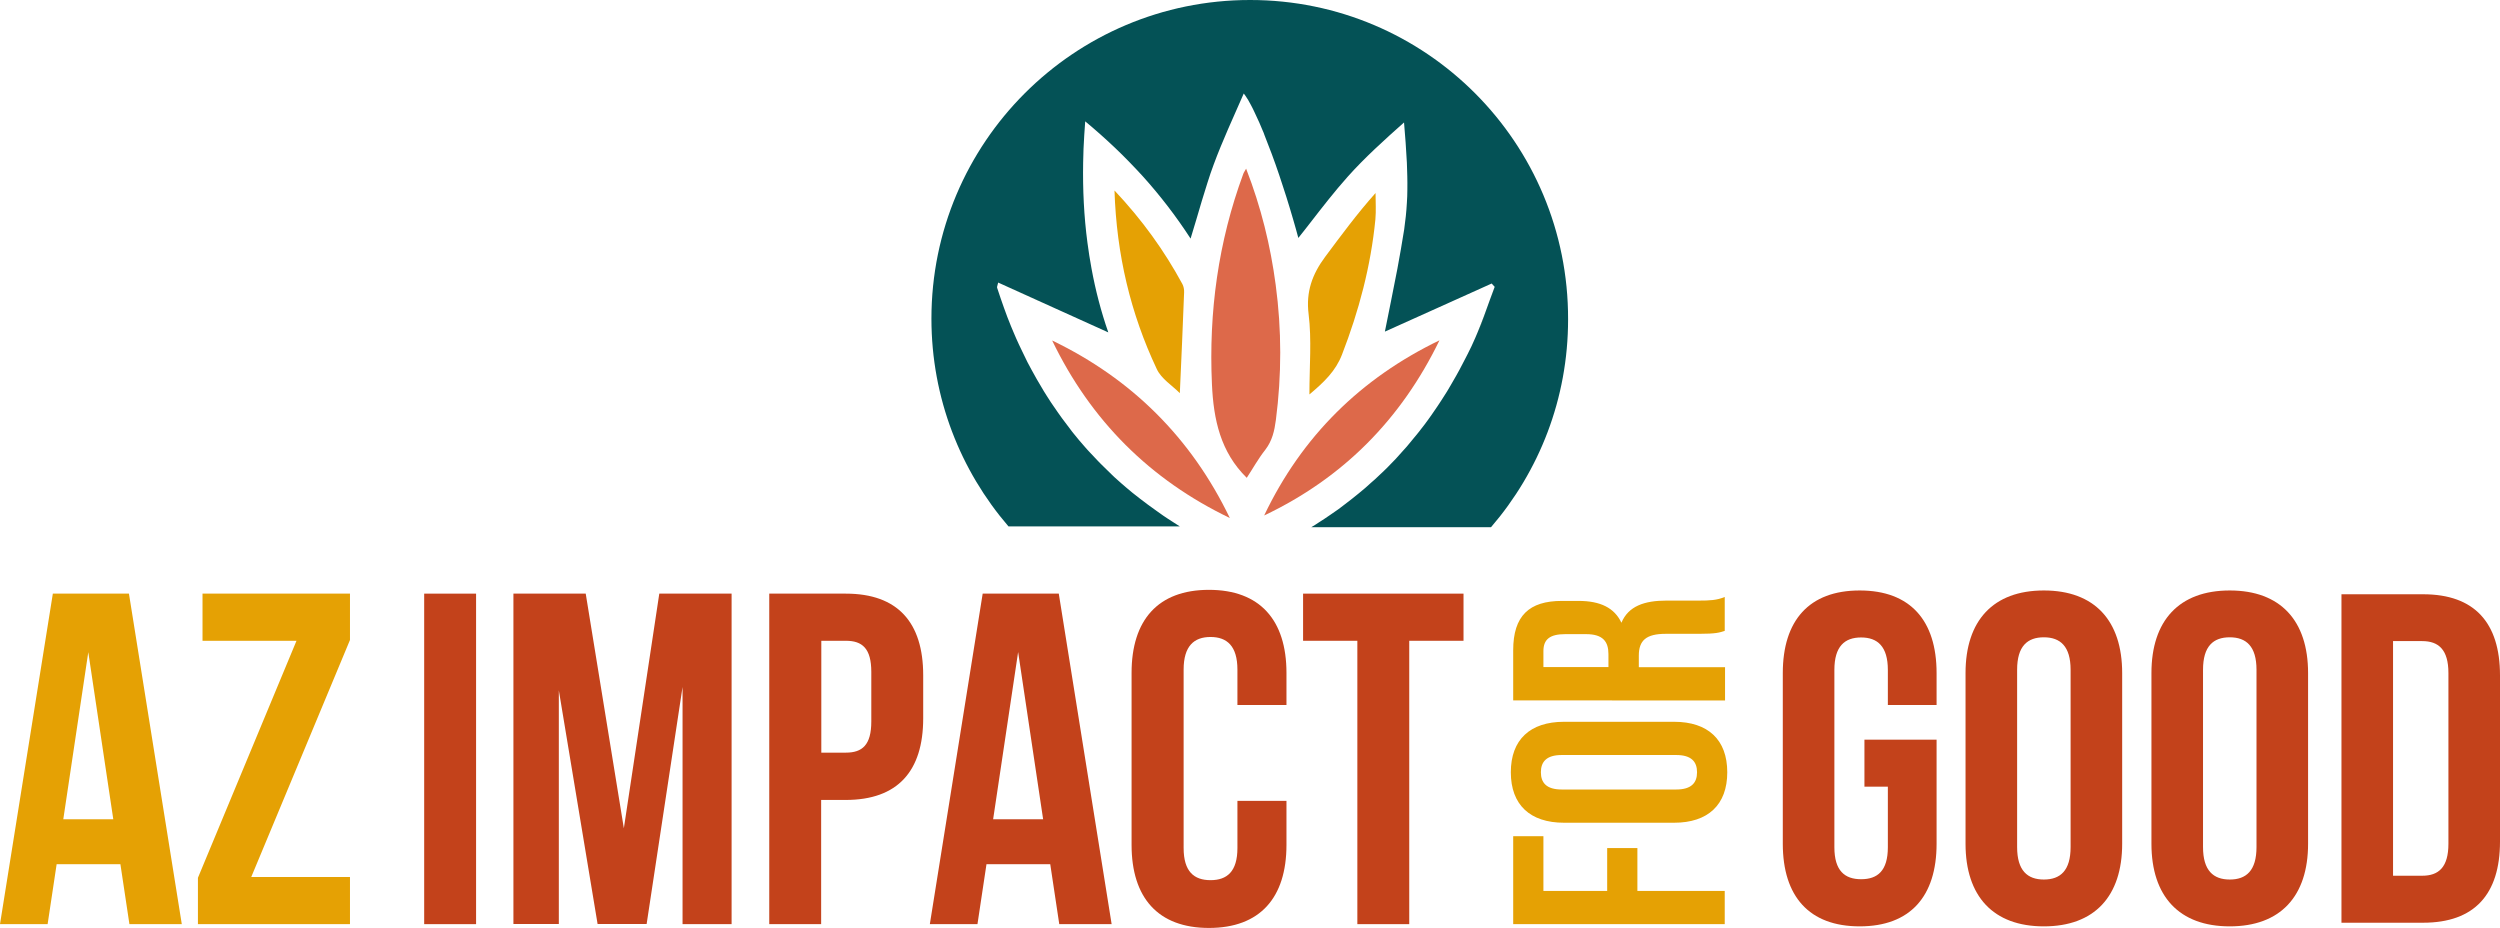 <?xml version="1.0" encoding="utf-8"?>
<!-- Generator: Adobe Illustrator 27.6.1, SVG Export Plug-In . SVG Version: 6.00 Build 0)  -->
<svg version="1.1" id="Layer_1" xmlns="http://www.w3.org/2000/svg" xmlns:xlink="http://www.w3.org/1999/xlink" x="0px" y="0px"
	 viewBox="0 0 1580.1 586.5" style="enable-background:new 0 0 1580.1 586.5;" xml:space="preserve">
<style type="text/css">
	.st0{fill:#E5A104;}
	.st1{fill:#DD694A;}
	.st2{fill:#045256;}
	.st3{fill:#B09D37;}
	.st4{fill:#C3421B;}
</style>
<g>
	<path class="st0" d="M745.7,248.5c1-21.7,1.9-42.7,2.7-63.7c0.1-1.8-0.3-3.8-1.1-5.3c-11.4-21-25.2-40.3-42.9-59.1
		c1.3,40.7,10.2,77.8,26.7,112.8C734,239.5,741,243.7,745.7,248.5"/>
	<path class="st1" d="M665,215.2c24.4,50.6,61.9,88,112.3,112.2C752.9,276.8,715.4,239.5,665,215.2"/>
	<path class="st0" d="M827.6,249.3c9.3-7.8,16.6-14.8,20.6-25.2c10.7-27.6,18.2-55.9,21.1-85.4c0.5-5.5,0.1-11.1,0.1-16.7
		c-11.6,13-21.7,26.7-31.9,40.4c-8,10.8-12.2,21.9-10.4,36.2C829.1,214.8,827.6,231.6,827.6,249.3"/>
	<path class="st1" d="M909.8,215.1c-49.7,24-86.9,60.6-110.8,110.7C849.1,302,885.7,264.8,909.8,215.1"/>
	<path class="st1" d="M806.4,265.5c3.7-28.5,3.7-57-0.1-85.4c-3.3-24.9-9.2-49-18.7-73.5c-0.9,1.7-1.5,2.4-1.8,3.3
		c-15.8,42.9-21.9,87.3-19.8,133c1,22.3,5.4,42.8,22,59.1c3.7-5.6,7.2-12,11.7-17.7C804.1,278.6,805.5,272.3,806.4,265.5"/>
	<path class="st2" d="M790.1,0C678.8,0,588.7,90.2,588.7,201.4c0,50.2,18.4,96.1,48.7,131.3h108.3c-0.1,0-0.1-0.1-0.2-0.1
		c-1.4-0.9-2.8-1.8-4.2-2.7c-2-1.3-4.1-2.6-6.1-4c-1.5-1-3-2.1-4.5-3.2c-1.8-1.3-3.6-2.6-5.4-3.9c-1.5-1.1-3-2.3-4.5-3.4
		c-1.7-1.3-3.4-2.7-5.1-4c-1.4-1.2-2.9-2.4-4.3-3.6c-1.6-1.4-3.3-2.8-4.9-4.3c-1.4-1.2-2.7-2.4-4-3.7c-1.6-1.5-3.2-3.1-4.8-4.7
		c-1.2-1.2-2.5-2.4-3.7-3.7c-1.7-1.8-3.4-3.6-5.1-5.4c-1-1.1-2-2.1-3-3.3c-2.6-2.9-5.1-5.9-7.5-8.9c-0.7-0.8-1.3-1.7-2-2.6
		c-1.8-2.3-3.5-4.6-5.2-6.9c-0.9-1.2-1.8-2.5-2.7-3.8c-1.4-2-2.8-4-4.2-6.1c-0.9-1.4-1.8-2.8-2.7-4.2c-1.3-2-2.5-4-3.7-6.1
		c-0.9-1.5-1.7-2.9-2.6-4.4c-1.2-2.1-2.3-4.2-3.5-6.3c-0.8-1.5-1.6-3-2.4-4.5c-1.1-2.2-2.2-4.5-3.3-6.8c-0.7-1.5-1.4-2.9-2.1-4.4
		c-1.2-2.5-2.3-5.1-3.4-7.7c-0.5-1.3-1.1-2.5-1.6-3.8c-1.6-3.9-3.1-7.8-4.5-11.8c0,0,0,0,0,0c-0.8-2.1-1.5-4.2-2.2-6.3
		c-0.7-2.1-1.4-4.2-2.1-6.3c0,0,0-0.1,0-0.1c0-0.1,0-0.1,0-0.2c0-0.1,0-0.1,0-0.2c0.1-0.3,0.2-0.6,0.3-1.2c0.1-0.4,0.2-0.9,0.4-1.5
		c11.7,5.3,23.3,10.5,34.9,15.8c11.6,5.2,23.1,10.4,34.7,15.7c-4.6-13.2-8.1-26.7-10.6-40.3c-1-5.5-1.9-11-2.6-16.5
		c-2.2-16.6-3-33.5-2.7-50.6c0.1-5.7,0.3-11.5,0.7-17.3c0.2-2.9,0.4-5.8,0.6-8.7c6.5,5.4,12.8,11,18.8,16.7
		c6,5.7,11.8,11.7,17.4,17.8c11.1,12.3,21.2,25.4,30.4,39.6c2.5-8.1,4.8-16,7.1-23.8c1.2-3.9,2.4-7.8,3.6-11.6
		c1.2-3.8,2.5-7.7,3.9-11.4c2.8-7.6,5.9-15,9.1-22.4c3.2-7.4,6.6-14.9,9.9-22.5c0.3,0.4,0.6,0.7,0.9,1.2c1.2,1.6,2.4,3.7,3.7,6.2
		c0.7,1.2,1.3,2.6,2,4c1,2.1,2.1,4.4,3.2,6.9c0.7,1.7,1.5,3.4,2.2,5.2c0.4,0.9,0.8,1.8,1.1,2.8c3,7.5,6.2,16,9.3,25.2
		c0.8,2.3,1.5,4.6,2.3,7s1.5,4.7,2.3,7.1c1.5,4.8,3,9.7,4.4,14.6c1.1,3.7,2.1,7.4,3.1,11.1c2.6-3.3,5.2-6.5,7.7-9.8
		c7.6-9.8,15.2-19.6,23.4-28.8c10.9-12.2,23.1-23.2,35.7-34.4c0.7,8.5,1.4,17,1.8,25.5c0.2,5.6,0.4,11.3,0.3,16.9
		c0,2.8-0.1,5.6-0.3,8.4c-0.3,5.6-0.9,11.2-1.7,16.8c-1.3,8.4-2.8,16.7-4.3,24.9c-2.6,13.7-5.4,27-7.9,39.7
		c10.7-4.8,21.8-9.8,33.1-14.9c11.3-5.1,22.8-10.3,34.4-15.5c0.6,0.7,1.3,1.4,1.9,2.1c-1,2.7-2,5.4-3,8.1c-2.5,7-5,14-7.9,20.9
		c-0.5,1.1-0.9,2.2-1.4,3.3c-1.5,3.5-3.1,6.9-4.8,10.2c-0.5,1.1-1.1,2.2-1.7,3.3c-1.1,2.2-2.3,4.5-3.5,6.7c-0.7,1.3-1.4,2.5-2.1,3.8
		c-1.1,2-2.2,3.9-3.4,5.9c-0.8,1.3-1.5,2.6-2.3,3.9c-1.1,1.8-2.3,3.7-3.5,5.5c-0.8,1.3-1.6,2.5-2.5,3.8c-1.2,1.8-2.5,3.6-3.7,5.4
		c-0.8,1.2-1.7,2.4-2.5,3.5c-1.4,2-2.9,3.9-4.4,5.8c-0.7,0.9-1.4,1.9-2.2,2.8c-2.2,2.7-4.4,5.4-6.6,8c-0.9,1-1.8,2-2.7,3
		c-1.5,1.6-2.9,3.3-4.4,4.9c-1.1,1.2-2.3,2.3-3.4,3.5c-1.3,1.4-2.7,2.8-4.1,4.1c-1.2,1.2-2.5,2.4-3.7,3.5c-1.3,1.3-2.7,2.5-4.1,3.7
		c-1.3,1.2-2.6,2.3-3.9,3.5c-1.4,1.2-2.8,2.3-4.2,3.5c-1.4,1.1-2.7,2.2-4.1,3.3c-1.4,1.1-2.9,2.2-4.4,3.4c-1.4,1.1-2.8,2.1-4.2,3.2
		c-1.7,1.2-3.4,2.4-5.2,3.6c-2.4,1.7-4.9,3.3-7.4,4.9c-1.5,1-3,2-4.6,2.9h113.6c30.4-35.3,48.7-81.1,48.7-131.3
		C991.4,90.2,901.3,0,790.1,0"/>
	<path class="st3" d="M632.6,188.3c0.7,2.1,1.4,4.2,2.2,6.3c0,0,0,0,0,0c0,0,0,0,0,0C634,192.5,633.3,190.4,632.6,188.3"/>
	<path class="st3" d="M671.3,264.4c-0.9-1.2-1.8-2.5-2.7-3.8C669.5,261.9,670.3,263.1,671.3,264.4"/>
	<path class="st3" d="M630.4,181.8c0,0.1,0,0.1,0,0.1c0.7,2.1,1.4,4.2,2.1,6.3c-0.7-2.1-1.4-4.2-2.1-6.3
		C630.5,181.9,630.4,181.9,630.4,181.8"/>
	<path class="st3" d="M664.4,254.5c-0.9-1.4-1.8-2.8-2.7-4.2C662.6,251.7,663.5,253.1,664.4,254.5"/>
	<path class="st3" d="M666.1,194.5c-11.6-5.2-23.2-10.5-34.9-15.8c-0.1,0.6-0.3,1.1-0.4,1.5c0.1-0.4,0.2-0.9,0.4-1.5
		C642.9,184,654.6,189.2,666.1,194.5"/>
	<path class="st3" d="M927.9,223.5c-0.5,1.1-1.1,2.2-1.7,3.3C926.8,225.7,927.3,224.6,927.9,223.5"/>
	<path class="st3" d="M922.8,233.4c-0.7,1.3-1.4,2.5-2.1,3.8C921.4,235.9,922.1,234.7,922.8,233.4"/>
	<path class="st3" d="M942,189.1c-2.5,7-5,14-7.9,20.9C936.9,203.1,939.5,196.1,942,189.1"/>
	<path class="st3" d="M945,181L945,181c-1,2.7-2,5.4-3,8.1C943,186.4,943.9,183.7,945,181"/>
	<path class="st3" d="M646.3,222.3c-0.7-1.5-1.4-2.9-2.1-4.4C644.9,219.4,645.6,220.8,646.3,222.3"/>
	<path class="st3" d="M652,233.5c-0.8-1.5-1.6-3-2.4-4.5C650.4,230.5,651.2,232,652,233.5"/>
	<path class="st3" d="M658,244.2c-0.9-1.5-1.7-2.9-2.6-4.4C656.3,241.3,657.2,242.8,658,244.2"/>
	<path class="st3" d="M911.5,252.4c-0.8,1.3-1.6,2.5-2.5,3.8C909.9,254.9,910.7,253.7,911.5,252.4"/>
	<path class="st3" d="M917.3,243c-0.8,1.3-1.5,2.6-2.3,3.9C915.8,245.6,916.6,244.3,917.3,243"/>
	<path class="st3" d="M640.9,210.2c-0.5-1.3-1.1-2.5-1.6-3.8C639.8,207.7,640.4,208.9,640.9,210.2"/>
</g>
<g>
	<g>
		<path class="st4" d="M268.1,375.2h32.8v208.9h-32.8V375.2z"/>
		<path class="st4" d="M394.3,523.5l22.4-148.3h45.7v208.9h-31V434.2l-22.7,149.8h-31l-24.5-147.7v147.7h-28.7V375.2h45.7
			L394.3,523.5z"/>
		<path class="st4" d="M583.5,426.8v27.2c0,33.4-16.1,51.6-49,51.6h-15.5v78.5h-32.8V375.2h48.4
			C567.4,375.2,583.5,393.4,583.5,426.8z M519.1,405v70.7h15.5c10.4,0,16.1-4.8,16.1-19.7v-31.3c0-14.9-5.7-19.7-16.1-19.7H519.1z"
			/>
		<path class="st4" d="M702.6,584.1h-33.1l-5.7-37.9h-40.3l-5.7,37.9h-30.1l33.4-208.9h48.1L702.6,584.1z M627.7,517.8h31.6
			l-15.8-105.7L627.7,517.8z"/>
		<path class="st4" d="M813.1,506.2v27.8c0,33.4-16.7,52.5-49,52.5c-32.2,0-48.9-19.1-48.9-52.5V425.3c0-33.4,16.7-52.5,48.9-52.5
			c32.2,0,49,19.1,49,52.5v20.3h-31v-22.4c0-14.9-6.6-20.6-17-20.6c-10.4,0-17,5.7-17,20.6V536c0,14.9,6.6,20.3,17,20.3
			c10.4,0,17-5.4,17-20.3v-29.8H813.1z"/>
		<path class="st4" d="M823.5,375.2H925V405h-34.3v179.1h-32.8V405h-34.3V375.2z"/>
	</g>
	<g>
		<path class="st0" d="M114.9,584.1H81.8l-5.7-37.9H35.8l-5.7,37.9H0l33.4-208.9h48.1L114.9,584.1z M40,517.8h31.6L55.8,412.2
			L40,517.8z"/>
		<path class="st0" d="M221.2,375.2v29.3l-62.4,149.8h62.4v29.8h-96.1v-29.3L187.4,405H128v-29.8H221.2z"/>
	</g>
	<g>
		<path class="st4" d="M1178.3,467.5h45.7v65.8c0,33.2-16.6,52.2-48.6,52.2c-32,0-48.6-19-48.6-52.2V425.4
			c0-33.2,16.6-52.2,48.6-52.2c32,0,48.6,19,48.6,52.2v20.2h-30.8v-22.2c0-14.8-6.5-20.5-16.9-20.5c-10.4,0-16.9,5.6-16.9,20.5
			v112.1c0,14.8,6.5,20.2,16.9,20.2c10.4,0,16.9-5.3,16.9-20.2v-38.3h-14.8V467.5z"/>
		<path class="st4" d="M1242.3,425.4c0-33.2,17.5-52.2,49.5-52.2c32,0,49.5,19,49.5,52.2v107.9c0,33.2-17.5,52.2-49.5,52.2
			c-32,0-49.5-19-49.5-52.2V425.4z M1274.9,535.4c0,14.8,6.5,20.5,16.9,20.5c10.4,0,16.9-5.6,16.9-20.5V423.3
			c0-14.8-6.5-20.5-16.9-20.5c-10.4,0-16.9,5.6-16.9,20.5V535.4z"/>
		<path class="st4" d="M1359.8,425.4c0-33.2,17.5-52.2,49.5-52.2c32,0,49.5,19,49.5,52.2v107.9c0,33.2-17.5,52.2-49.5,52.2
			c-32,0-49.5-19-49.5-52.2V425.4z M1392.4,535.4c0,14.8,6.5,20.5,16.9,20.5c10.4,0,16.9-5.6,16.9-20.5V423.3
			c0-14.8-6.5-20.5-16.9-20.5c-10.4,0-16.9,5.6-16.9,20.5V535.4z"/>
		<path class="st4" d="M1479.9,375.6h51.6c32.6,0,48.6,18.1,48.6,51.3v105c0,33.2-16,51.3-48.6,51.3h-51.6V375.6z M1512.5,405.2
			v148.3h18.4c10.4,0,16.6-5.3,16.6-20.2V425.4c0-14.8-6.2-20.2-16.6-20.2H1512.5z"/>
	</g>
	<g>
		<path class="st0" d="M1015.8,563.1v-27.1h19.1v27.1h55.2v21H956.4v-55.6h19.1v34.6H1015.8z"/>
		<path class="st0" d="M988.5,520c-21.4,0-33.6-11.3-33.6-31.9c0-20.6,12.2-31.9,33.6-31.9h69.6c21.4,0,33.6,11.3,33.6,31.9
			c0,20.6-12.2,31.9-33.6,31.9H988.5z M1059.4,499c9.6,0,13.2-4.2,13.2-10.9c0-6.7-3.6-10.9-13.2-10.9h-72.3
			c-9.6,0-13.2,4.2-13.2,10.9c0,6.7,3.6,10.9,13.2,10.9H1059.4z"/>
		<path class="st0" d="M1090.2,398.7c-3.4,1.1-5.5,1.9-16.4,1.9h-21c-12.4,0-17,4.2-17,13.8v7.3h54.5v21H956.4v-31.7
			c0-21.8,10.1-31.2,30.8-31.2h10.5c13.8,0,22.7,4.4,27.1,13.8c4.4-10.5,14.5-14,28.5-14h20.6c6.5,0,11.3-0.2,16.2-2.3V398.7z
			 M975.5,421.6h41.1v-8.2c0-7.8-3.4-12.6-14.1-12.6h-13.2c-9.6,0-13.8,3.2-13.8,10.7V421.6z"/>
	</g>
</g>
</svg>
